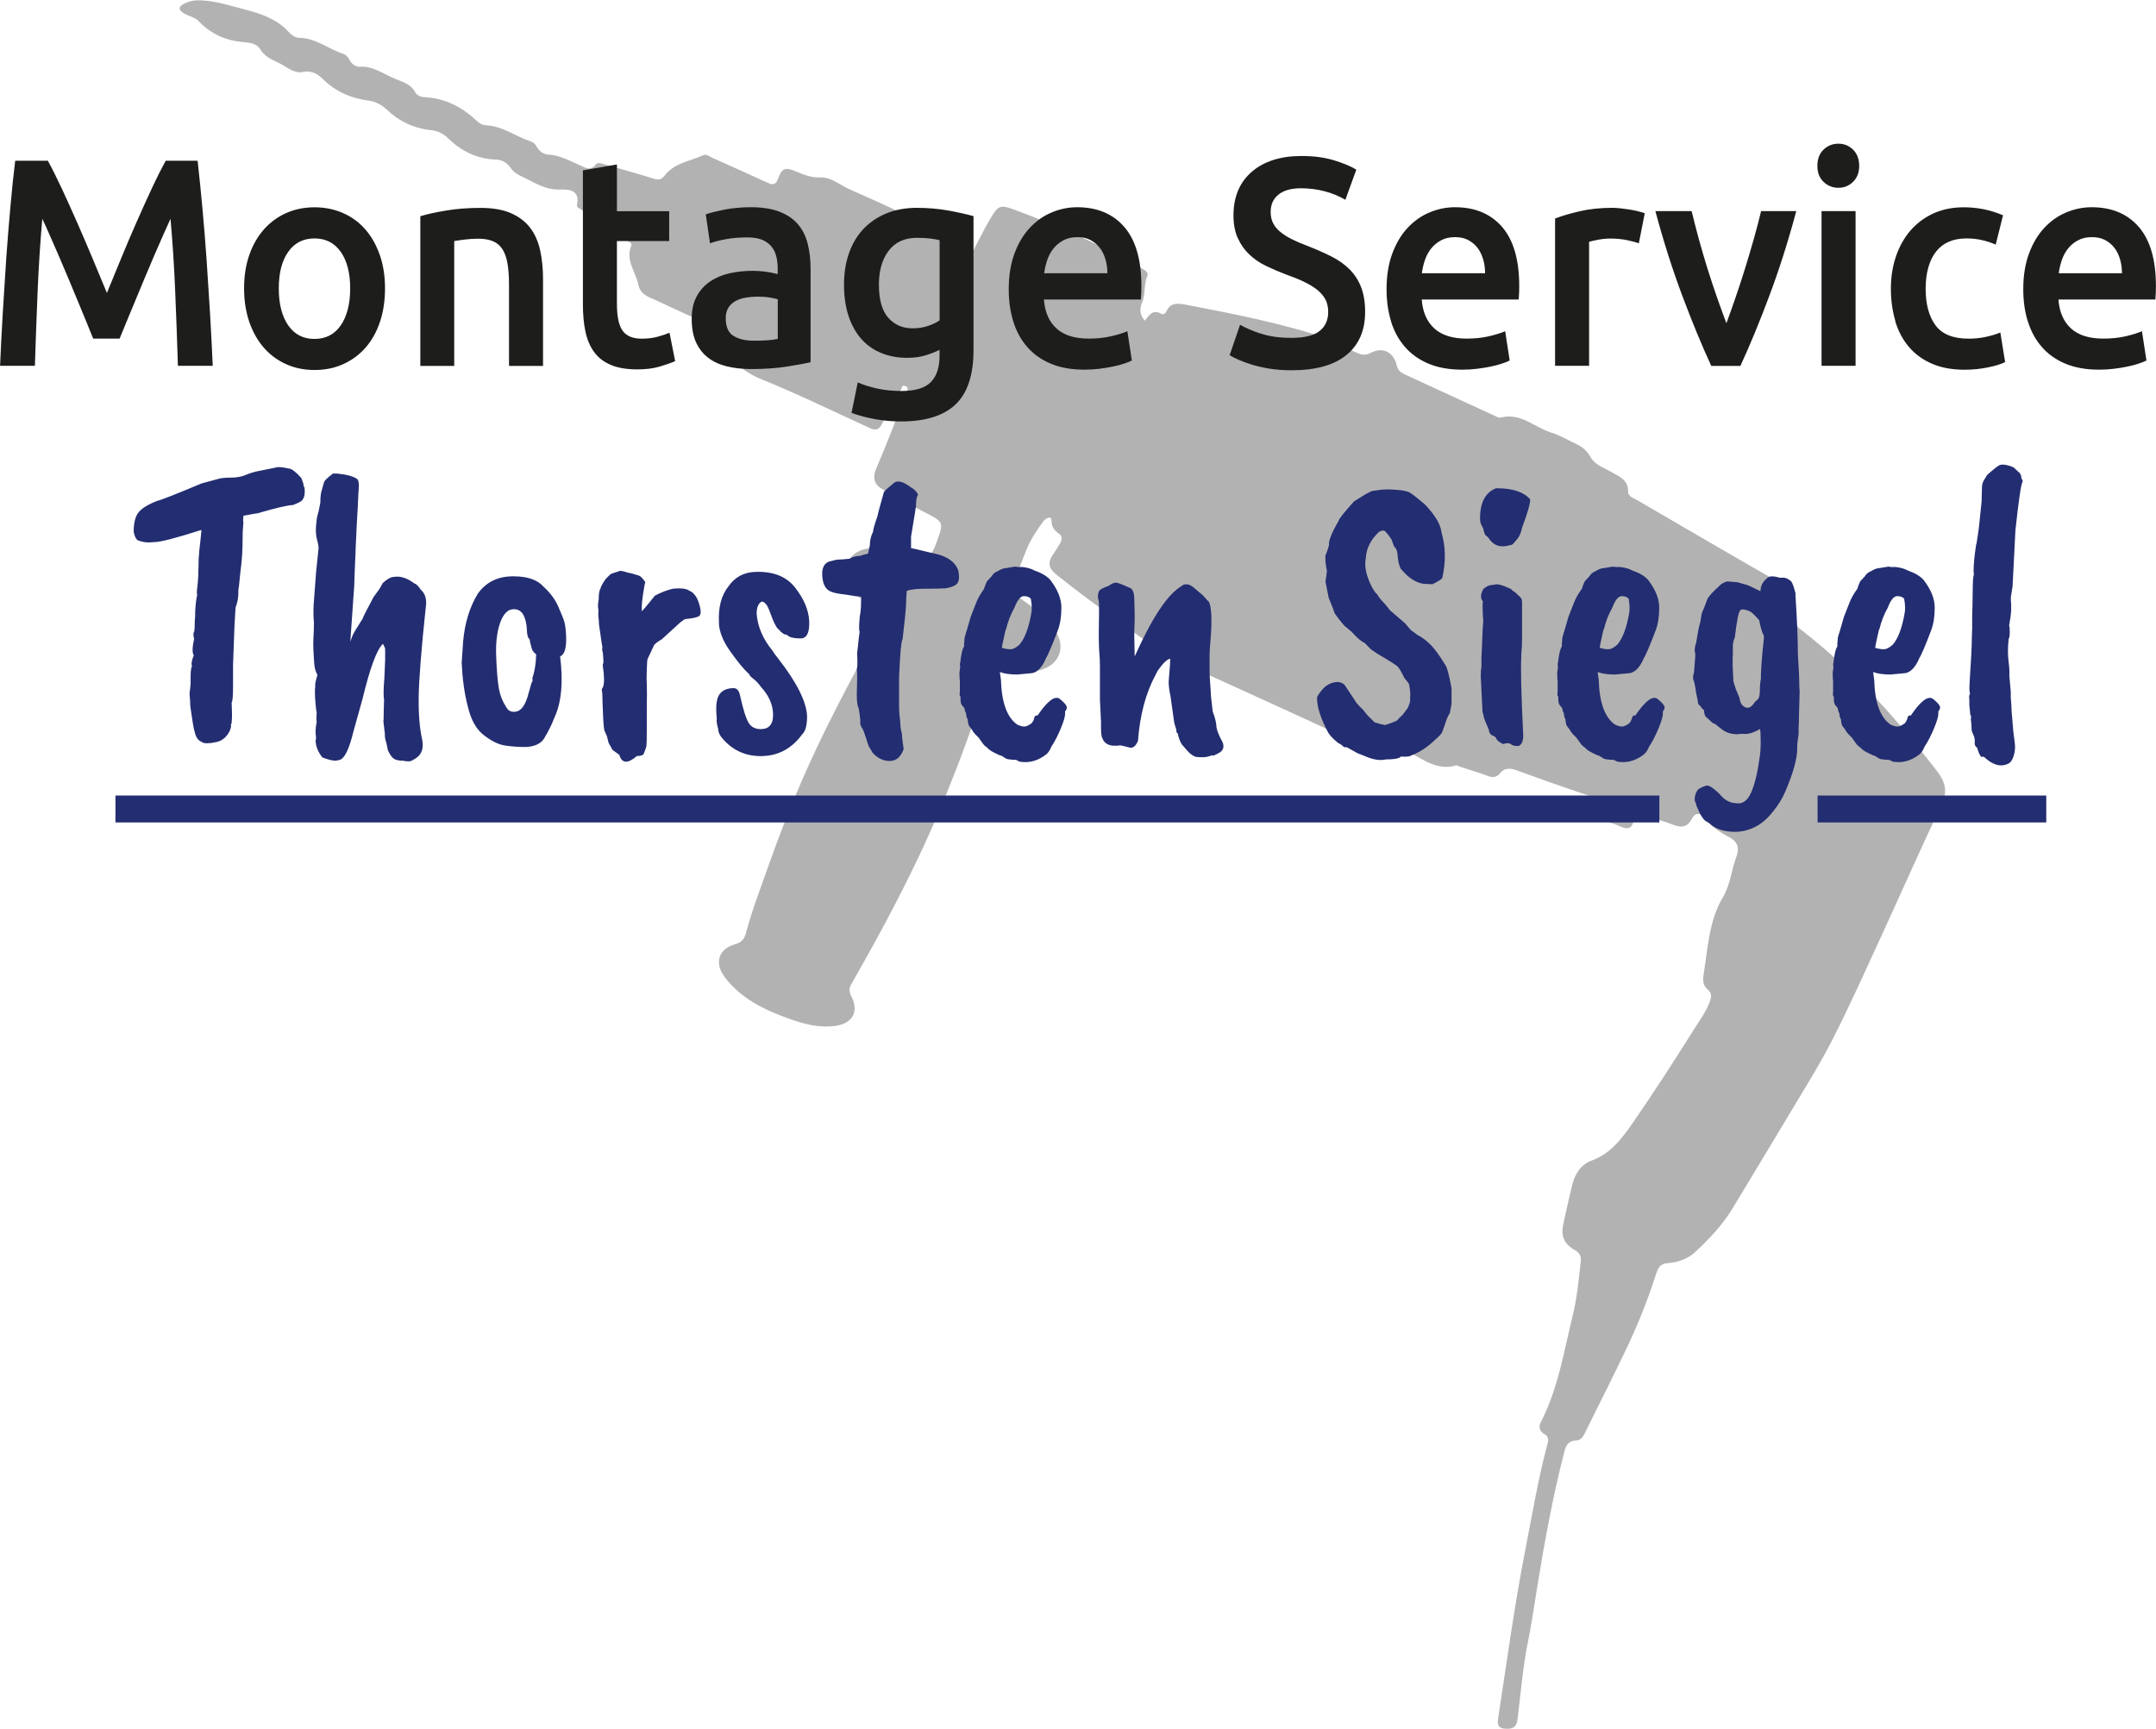 <?xml version="1.0" encoding="UTF-8"?>
<svg id="Ebene_2" data-name="Ebene 2" xmlns="http://www.w3.org/2000/svg" viewBox="0 0 320.64 257.09">
  <defs>
    <style>
      .cls-1 {
        fill: #232d71;
      }

      .cls-1, .cls-2, .cls-3 {
        stroke-width: 0px;
      }

      .cls-4 {
        fill: none;
        stroke: #232d71;
        stroke-width: 4px;
      }

      .cls-2 {
        fill: #b2b2b2;
      }

      .cls-3 {
        fill: #1d1d1b;
      }
    </style>
  </defs>
  <g id="Ebene_2-2" data-name="Ebene 2">
    <path class="cls-2" d="M202.96,107.74c-.33.44-.47.6-.58.78-1.12,1.85-1.08,1.76-3.02.85-5.92-2.77-11.87-5.46-17.81-8.17-2.14-.98-4.29-1.94-6.45-2.88-.91-.39-1.16-.98-.75-1.87.23-.51.46-1.02.73-1.62-.67.08-.7.56-.85.89-.76,1.69-.85,1.7-2.42.59-4.95-3.5-9.88-7.01-14.63-10.79-1.21-.96-1.44-1.8-.59-3.02.36-.52.68-1.05,1.01-1.59.29-.48.45-1.11,0-1.44-.74-.55-1.21-.98-1.22-2.08,0-.76-.89-.31-1.23.16-.98,1.36-1.92,2.74-2.54,4.32-.67,1.7-1.29,3.41-2.05,5.07-.38.83-.12,1.23.55,1.65,1.68,1.07,3.23,2.3,4.62,3.73.88.91,1.68,1.93,1.92,3.17.49,2.49-1.67,4.46-4.67,4.33-1.41-.06-2.82-.18-4.21-.4-.84-.13-1.25.09-1.53.88-1.66,4.74-3.23,9.51-5.06,14.18-1.71,4.37-3.53,8.7-5.55,12.95-3.08,6.48-6.49,12.77-10.05,18.99-.35.61-.29,1.14.03,1.76,1.15,2.26.23,4.01-2.32,4.39-2.46.37-4.8-.28-7.07-1.1-3.62-1.31-7.05-2.97-9.45-6.16-1.55-2.06-.94-4.17,1.53-4.86.97-.27,1.41-.8,1.63-1.65.94-3.54,2.28-6.96,3.49-10.4,2.4-6.8,5.18-13.45,8.37-19.92,2.5-5.06,5.13-10.05,7.96-14.93.59-1.03.54-1.76-.43-2.39-1.11-.72-1.98-1.72-2.85-2.68-1.18-1.31-2.14-2.9-1.42-4.7.73-1.82,2.51-2.29,4.3-2.31,2.04-.02,4.08.09,6.06.72,1.93.62,2.13.48,2.84-1.44,1.16-3.13,1.14-3.1-1.83-4.61-2.04-1.04-4.03-2.2-6.05-3.3-1.39-.76-1.67-1.74-1.02-3.25,1.49-3.46,2.82-6.98,4.21-10.48.1-.24.17-.5.26-.74.12-.34.35-.72-.14-.94-.57-.26-.55.31-.71.58-.95,1.68-1.93,3.36-2.82,5.07-.44.84-.93.98-1.76.6-5.47-2.51-10.88-5.15-16.45-7.4-2.68-1.09-4.45-3.42-7.14-4.38-.88-.32-1.06-.94-.56-1.88.55-1.03.18-1.82-1-2.32-2.6-1.1-5.14-2.35-7.71-3.5-.82-.37-1.4-.92-1.58-1.8-.38-1.93-1.96-3.64-1.08-5.83.2-.5-.45-.64-.76-.86-2.14-1.49-4.31-2.96-6.47-4.43-.34-.23-.93-.39-.83-.84.5-2.34-1.47-2.28-2.58-2.25-2.28.07-3.94-1.18-5.81-2.03-.68-.31-1.21-.76-1.65-1.39-.47-.67-1.25-1.01-2.04-1.04-2.85-.09-5.17-1.28-7.17-3.24-.65-.63-1.5-1.03-2.38-1.12-2.63-.27-4.82-1.31-6.74-3.14-.65-.62-1.61-1.12-2.49-1.24-2.72-.36-5.05-1.34-7.01-3.31-.71-.71-1.7-1.23-2.86-.98-1.14.25-2.07-.46-2.91-.96-1.21-.72-2.68-1.05-3.5-2.46-.44-.75-1.47-.94-2.38-1.01-2.62-.2-4.89-1.17-6.72-3.1-.6-.63-1.48-.75-2.2-1.18-.83-.5-.94-.94,0-1.43.9-.47,1.72-.57,2.84-.49,2.11.14,4.07.79,6.02,1.29,2.36.61,4.84,1.38,6.61,3.3.5.55,1.05.96,1.71.97,2.48.05,4.34,1.7,6.56,2.41.35.11.68.52.86.87.33.64.97,1.04,1.5,1.01,2.09-.13,3.63,1.15,5.4,1.85,1.12.44,2.26.78,2.9,1.97.24.45.8.68,1.35.71,3.1.15,5.63,1.48,7.84,3.58.32.31.82.58,1.25.6,2.52.09,4.48,1.68,6.76,2.42.41.13.68.46.9.84.37.63.98,1.07,1.65,1.1,1.74.09,3.2.92,4.73,1.59.75.33,1.56.93,2.35-.11.29-.38.88-.16,1.34-.03,2.46.72,4.93,1.4,7.37,2.16.72.22,1.11.07,1.57-.53,1.43-1.85,3.76-2.08,5.71-2.99.44-.21.9.18,1.32.38,2.72,1.22,5.45,2.43,8.16,3.68.8.37,1.29.45,1.65-.59.56-1.57,1.09-1.7,2.58-1.08,1.19.49,2.32.98,3.73.92,1.58-.07,2.88,1.14,4.31,1.76,5.36,2.35,10.64,4.88,15.96,7.32.78.36.93.81.72,1.61-.45,1.79-1.3,3.42-1.94,5.13-.17.45-.74.97-.01,1.33.72.36.89-.38,1.07-.81,1.24-2.89,2.72-5.66,4.15-8.44.31-.6.65-1.2,1-1.78,1.21-2.03,1.48-2.1,3.71-1.27,5.68,2.12,11.24,4.54,16.61,7.36.88.46,1.69,1.04,2.55,1.54.36.21.63.53.47.89-.56,1.26-.24,2.69-.77,3.94-.41.96-.38,1.82.4,2.73.6-.82,1.2-1.76,2.45-1.03.3.17.6-.02.76-.36.62-1.35,1.67-1.22,2.9-.99,5.96,1.14,11.92,2.31,17.75,3.99,2.6.75,5.04,2.02,7.54,3.1.74.32,1.31.54,2.17.08,1.82-.96,3.44-.13,3.9,1.88.17.74.6,1.04,1.18,1.31,4.42,2.03,8.83,4.07,13.24,6.1.33.15.73.41,1.03.33,3-.79,5.07,1.5,7.59,2.25,1.19.36,2.28,1.04,3.42,1.56,1,.46,1.78,1.01,2.37,2.09.6,1.1,2.01,1.58,3.14,2.22,1.16.67,2.49,1.16,2.43,2.92-.02.68.79.91,1.32,1.22,7.41,4.31,14.81,8.64,22.26,12.89,1.19.68,1.64,1.36,1.06,2.6-.78,1.66-.34,2.71,1.18,3.88,7.74,5.99,14.21,13.23,20.15,20.98,1.18,1.53,1.59,2.96.68,4.88-3.01,6.33-5.83,12.75-8.76,19.12-2.45,5.31-4.83,10.67-7.49,15.88-1.99,3.91-4.36,7.63-6.6,11.4-2.7,4.54-5.46,9.04-8.17,13.57-1.52,2.54-3.54,4.68-5.68,6.67-1.07.99-2.55,1.51-4.03,1.62-1.21.09-1.46.71-1.79,1.72-1.15,3.58-2.54,7.1-4.14,10.5-2.07,4.4-4.3,8.72-6.43,13.09-.28.57-.68,1.06-1.25,1.07-1.44.03-1.64,1.07-1.9,2.09-1.68,6.58-2.88,13.27-3.97,19.97-.43,2.63-.8,5.27-1.33,7.88-.77,3.8-1.08,7.66-1.55,11.5-.17,1.35-.87,1.5-1.91,1.42-1.2-.09-1.07-.94-.95-1.73,1.28-8.31,2.4-16.64,4.02-24.9,1.03-5.23,1.89-10.49,3.27-15.64.17-.61.27-1.17-.51-1.59-.59-.31-.83-1-.5-1.64,2.61-5.03,3.46-10.57,4.79-15.98.64-2.6.88-5.25,1.18-7.9.09-.78-.05-1.32-.85-1.78-1.68-.97-2.11-2.11-1.72-3.97.4-1.89.84-3.78,1.29-5.66.4-1.65,1.25-3.1,2.88-3.69,2.86-1.03,4.55-3.32,6.14-5.61,3.16-4.55,6.15-9.22,9.1-13.9.86-1.36,1.83-2.67,2.39-4.21.25-.67.25-1.22-.31-1.7-.79-.66-.77-1.43-.62-2.4.61-3.87.81-7.94,2.83-11.32,1.19-2,1.27-4.11,2.04-6.11.46-1.2.17-2.18-.98-2.79-1.44-.77-2.78-1.63-3.81-2.95-.57-.73-1.32-.86-1.86.17-.63,1.22-1.55,1.35-2.77.86-1.36-.54-2.81-.85-4.14-1.45-1.05-.47-1.5-.07-1.71.82-.31,1.28-.93,1.38-2.05.86-.98-.46-2.07-.68-3.09-1.08-1-.4-1.4-.87-.81-1.86.56-.94.25-1.3-.76-1.63-3.62-1.19-7.2-2.48-10.78-3.77-.93-.34-1.74-.36-2.4.45-.51.62-1.06.69-1.8.41-1.37-.51-2.78-.92-4.17-1.38-.2-.06-.42-.24-.59-.19-3.53,1.02-5.85-1.93-8.83-2.71-.95-.25-1.81-.8-2.72-1.21-.87-.4-1.7-.83-1.98-2.16Z"/>
    <line class="cls-4" x1="17.17" y1="120.32" x2="246.78" y2="120.32"/>
    <line class="cls-4" x1="270.31" y1="120.32" x2="304.32" y2="120.32"/>
    <path class="cls-3" d="M306.18,40.64c.08-.67.24-1.33.46-1.98.22-.65.54-1.22.94-1.72.4-.5.9-.9,1.48-1.21.59-.31,1.27-.46,2.05-.46s1.4.14,1.94.42c.54.28,1,.66,1.38,1.14.38.48.66,1.06.86,1.72.19.66.29,1.36.29,2.09h-9.4ZM301.58,47.79c.45,1.45,1.13,2.71,2.05,3.78.92,1.07,2.09,1.91,3.51,2.51,1.42.6,3.09.9,5.02.9.75,0,1.49-.04,2.21-.13.72-.09,1.4-.2,2.03-.33.63-.13,1.18-.28,1.67-.44.49-.16.87-.32,1.15-.46l-.67-4.36c-.58.26-1.39.51-2.4.75-1.02.24-2.14.35-3.37.35-2.09,0-3.69-.51-4.79-1.52-1.1-1.01-1.72-2.44-1.86-4.29h14.42c.03-.29.05-.62.06-.99.01-.37.02-.7.02-.99,0-3.9-.84-6.83-2.53-8.8-1.69-1.96-4.03-2.95-7.04-2.95-1.28,0-2.54.26-3.76.77-1.23.51-2.31,1.28-3.26,2.29-.95,1.01-1.71,2.28-2.28,3.81-.57,1.53-.86,3.3-.86,5.32,0,1.73.22,3.32.67,4.77M281.85,47.75c.45,1.48,1.12,2.76,2.03,3.83.9,1.07,2.05,1.91,3.43,2.51,1.38.6,3,.9,4.87.9,1.2,0,2.36-.12,3.49-.35,1.13-.23,1.97-.5,2.53-.79l-.71-4.4c-.61.26-1.34.48-2.17.66s-1.69.26-2.55.26c-2.31,0-3.96-.67-4.93-2-.98-1.33-1.46-3.15-1.46-5.43s.52-4.22,1.55-5.52c1.03-1.31,2.54-1.96,4.52-1.96.84,0,1.62.09,2.36.26.74.18,1.4.4,1.99.66l1.09-4.36c-1.84-.79-3.79-1.19-5.85-1.19-1.67,0-3.18.31-4.52.92-1.34.62-2.47,1.47-3.41,2.55-.93,1.09-1.65,2.37-2.15,3.85-.5,1.48-.75,3.07-.75,4.77s.22,3.34.67,4.82M275.58,22.25c-.61-.59-1.34-.88-2.17-.88s-1.6.29-2.21.88c-.61.59-.92,1.39-.92,2.42s.31,1.79.92,2.38c.61.59,1.35.88,2.21.88s1.56-.29,2.17-.88c.61-.59.92-1.38.92-2.38s-.31-1.83-.92-2.42M275.96,31.4h-5.06v23.01h5.06v-23.01ZM258.83,54.42c1.4-3.02,2.83-6.49,4.3-10.41s2.81-8.12,4.01-12.61h-5.23c-.31,1.29-.67,2.68-1.09,4.16-.42,1.48-.86,2.96-1.32,4.44-.46,1.48-.93,2.92-1.41,4.31-.48,1.39-.92,2.65-1.34,3.76-.42-1.11-.88-2.37-1.37-3.76-.49-1.39-.96-2.83-1.43-4.31-.46-1.48-.89-2.96-1.3-4.44-.4-1.48-.76-2.87-1.07-4.16h-5.39c1.2,4.49,2.54,8.69,4.01,12.61,1.47,3.92,2.9,7.38,4.3,10.41h4.32ZM244.61,31.71c-.25-.09-.58-.18-1-.29-.42-.1-.85-.19-1.3-.26-.45-.07-.89-.13-1.34-.18-.45-.04-.84-.07-1.17-.07-1.78,0-3.41.17-4.87.51-1.46.34-2.68.7-3.66,1.08v21.91h5.06v-18.44c.25-.09.69-.19,1.32-.31.63-.12,1.22-.18,1.78-.18.98,0,1.83.08,2.57.24.74.16,1.32.32,1.73.46l.88-4.49ZM211.46,40.64c.08-.67.24-1.33.46-1.98.22-.65.54-1.22.94-1.72.4-.5.9-.9,1.48-1.21s1.27-.46,2.05-.46,1.4.14,1.94.42c.54.28,1,.66,1.38,1.14.38.48.66,1.06.86,1.72s.29,1.36.29,2.09h-9.4ZM206.87,47.79c.44,1.45,1.13,2.71,2.05,3.78.92,1.07,2.09,1.91,3.51,2.51,1.42.6,3.09.9,5.02.9.75,0,1.49-.04,2.22-.13.72-.09,1.4-.2,2.03-.33.63-.13,1.18-.28,1.67-.44.49-.16.87-.32,1.15-.46l-.67-4.36c-.58.26-1.39.51-2.4.75-1.02.24-2.14.35-3.36.35-2.09,0-3.68-.51-4.79-1.52-1.1-1.01-1.72-2.44-1.86-4.29h14.42c.03-.29.05-.62.06-.99.01-.37.02-.7.02-.99,0-3.9-.84-6.83-2.53-8.8-1.69-1.96-4.03-2.95-7.04-2.95-1.28,0-2.54.26-3.76.77-1.23.51-2.31,1.28-3.26,2.29-.95,1.01-1.71,2.28-2.28,3.81-.57,1.53-.86,3.3-.86,5.32,0,1.73.22,3.32.67,4.77M187.47,49.62c-1.28-.44-2.3-.88-3.05-1.32l-1.55,4.53c.33.21.78.43,1.34.68.56.25,1.22.49,1.99.73.77.23,1.64.43,2.63.59.99.16,2.08.24,3.28.24,3.57,0,6.28-.76,8.13-2.27,1.85-1.51,2.78-3.64,2.78-6.4,0-1.44-.2-2.66-.59-3.67-.39-1.01-.95-1.89-1.69-2.64-.74-.75-1.64-1.39-2.72-1.94-1.07-.54-2.29-1.08-3.66-1.61-.78-.29-1.5-.6-2.15-.92-.65-.32-1.23-.67-1.71-1.06-.49-.38-.87-.81-1.13-1.3-.26-.48-.4-1.06-.4-1.74,0-1.11.4-1.98,1.19-2.6.79-.62,1.9-.92,3.32-.92,1.2,0,2.36.15,3.49.44,1.13.29,2.17.72,3.11,1.28l1.63-4.49c-.81-.5-1.92-.96-3.32-1.39-1.41-.43-3.02-.64-4.83-.64-3.12,0-5.59.79-7.4,2.35-1.81,1.57-2.72,3.73-2.72,6.49,0,1.32.22,2.45.65,3.39.43.94,1,1.75,1.71,2.42.71.67,1.53,1.24,2.47,1.69.93.45,1.9.87,2.9,1.25,1,.35,1.9.71,2.68,1.08.78.37,1.44.76,1.99,1.19.54.43.96.9,1.25,1.43s.44,1.16.44,1.89c0,1.23-.43,2.19-1.3,2.86-.86.68-2.24,1.01-4.14,1.01s-3.36-.22-4.64-.66M155.29,40.64c.08-.67.24-1.33.46-1.98.22-.65.54-1.22.94-1.72.4-.5.9-.9,1.48-1.21.58-.31,1.27-.46,2.05-.46s1.4.14,1.94.42c.54.28,1,.66,1.38,1.14.38.48.66,1.06.86,1.72.2.66.29,1.36.29,2.09h-9.4ZM150.69,47.79c.44,1.45,1.13,2.71,2.05,3.78.92,1.07,2.09,1.91,3.51,2.51,1.42.6,3.09.9,5.02.9.75,0,1.49-.04,2.21-.13s1.4-.2,2.03-.33,1.18-.28,1.67-.44c.49-.16.87-.32,1.15-.46l-.67-4.36c-.58.26-1.39.51-2.4.75-1.02.24-2.14.35-3.36.35-2.09,0-3.69-.51-4.79-1.52-1.1-1.01-1.72-2.44-1.86-4.29h14.42c.03-.29.05-.62.06-.99.01-.37.02-.7.02-.99,0-3.9-.84-6.83-2.53-8.8-1.69-1.96-4.03-2.95-7.04-2.95-1.28,0-2.54.26-3.76.77-1.23.51-2.31,1.28-3.26,2.29-.95,1.01-1.71,2.28-2.28,3.81-.57,1.53-.86,3.3-.86,5.32,0,1.73.22,3.32.67,4.77M144.79,32.15c-1.03-.29-2.28-.57-3.76-.84-1.48-.26-3.04-.4-4.68-.4s-3.22.28-4.56.84c-1.34.56-2.47,1.34-3.41,2.33-.93,1-1.64,2.2-2.13,3.61-.49,1.41-.73,2.95-.73,4.62,0,1.79.23,3.37.69,4.73.46,1.36,1.1,2.5,1.92,3.41.82.91,1.81,1.6,2.97,2.07,1.16.47,2.43.7,3.82.7,1.06,0,2-.13,2.82-.4.82-.26,1.48-.53,1.99-.79v.88c0,1.73-.43,3.04-1.3,3.92-.86.88-2.31,1.32-4.35,1.32-1.28,0-2.47-.12-3.57-.35-1.1-.24-2.08-.54-2.95-.92l-.92,4.53c1.03.38,2.18.69,3.45.92,1.27.23,2.57.35,3.91.35,3.65,0,6.36-.85,8.13-2.55,1.77-1.7,2.65-4.39,2.65-8.05v-19.93ZM132.17,37.28c.98-1.28,2.38-1.91,4.22-1.91.81,0,1.48.04,2.01.11.53.07.98.15,1.34.24v11.92c-.45.32-1.02.6-1.74.84-.71.24-1.47.35-2.28.35-1.48,0-2.68-.52-3.61-1.56-.93-1.04-1.4-2.69-1.4-4.95,0-2.08.49-3.76,1.46-5.04M107.76,31.18c-1.23.24-2.16.47-2.8.7l.63,4.31c.61-.23,1.41-.44,2.38-.62.97-.18,2.05-.26,3.22-.26.86,0,1.58.12,2.15.35.57.24,1.03.57,1.38.99.35.43.59.92.73,1.47.14.56.21,1.14.21,1.76v.88c-.7-.18-1.35-.3-1.96-.37-.61-.07-1.2-.11-1.76-.11-1.2,0-2.35.12-3.45.37-1.1.25-2.07.66-2.9,1.23-.84.57-1.5,1.31-1.99,2.22-.49.91-.73,2.02-.73,3.34s.21,2.54.65,3.48c.43.94,1.03,1.7,1.8,2.29.77.59,1.69,1.01,2.78,1.28,1.09.26,2.28.4,3.59.4,1.98,0,3.75-.12,5.33-.37,1.57-.25,2.75-.46,3.53-.64v-13.95c0-1.35-.15-2.59-.44-3.72-.29-1.13-.78-2.09-1.46-2.88-.68-.79-1.6-1.41-2.74-1.85-1.14-.44-2.55-.66-4.22-.66-1.39,0-2.7.12-3.93.35M109.06,49.95c-.75-.48-1.13-1.36-1.13-2.62,0-.65.14-1.18.42-1.61.28-.42.65-.75,1.11-.99.46-.23.98-.4,1.55-.48.57-.09,1.14-.13,1.69-.13.64,0,1.23.04,1.76.13.53.09.93.18,1.21.26v5.9c-.81.18-1.99.26-3.55.26-1.28,0-2.3-.24-3.05-.73M86.69,45.26c0,1.53.12,2.88.38,4.07.25,1.19.68,2.2,1.3,3.04.61.84,1.44,1.47,2.49,1.91,1.04.44,2.35.66,3.91.66,1.28,0,2.4-.14,3.34-.42.95-.28,1.71-.55,2.3-.81l-.84-4.22c-.42.18-.98.37-1.69.57-.71.21-1.53.31-2.45.31-1.34,0-2.28-.4-2.84-1.19-.56-.79-.84-2.11-.84-3.96v-9.37h7.77v-4.44h-7.77v-6.95l-5.06.88v19.93ZM62.49,54.42h5.06v-18.57c.33-.06.85-.13,1.55-.22.7-.09,1.37-.13,2.01-.13.86,0,1.59.12,2.19.37.6.25,1.07.65,1.42,1.19.35.54.6,1.25.75,2.11.15.87.23,1.91.23,3.15v12.1h5.06v-12.94c0-1.55-.15-2.98-.44-4.29-.29-1.3-.79-2.42-1.5-3.34-.71-.92-1.67-1.64-2.86-2.16-1.2-.51-2.69-.77-4.47-.77-1.9,0-3.62.13-5.18.4-1.56.26-2.83.54-3.8.84v22.26ZM50.68,48.39c-.93,1.35-2.24,2.02-3.91,2.02s-2.97-.67-3.91-2.02c-.93-1.35-1.4-3.18-1.4-5.5s.47-4.1,1.4-5.43c.93-1.33,2.24-2,3.91-2s2.97.67,3.91,2c.93,1.33,1.4,3.15,1.4,5.43s-.47,4.15-1.4,5.5M56.49,37.94c-.52-1.48-1.23-2.75-2.15-3.81-.92-1.06-2.03-1.87-3.32-2.44-1.29-.57-2.71-.86-4.24-.86s-2.94.29-4.22.86c-1.28.57-2.39,1.39-3.32,2.44-.93,1.06-1.66,2.32-2.17,3.81-.52,1.48-.77,3.13-.77,4.95s.26,3.48.77,4.97,1.23,2.77,2.15,3.83c.92,1.06,2.02,1.88,3.3,2.46s2.7.88,4.26.88,2.99-.29,4.28-.88c1.3-.59,2.4-1.41,3.32-2.46.92-1.06,1.63-2.33,2.13-3.83.5-1.5.75-3.15.75-4.97s-.26-3.47-.77-4.95M2.26,23.92c-.26,2.11-.5,4.42-.72,6.91-.23,2.49-.43,5.07-.62,7.72-.18,2.65-.35,5.33-.51,8.03-.16,2.7-.29,5.31-.4,7.83h5.18c.11-3.55.25-7.2.4-10.96.16-3.75.39-7.39.7-10.91.31.65.67,1.44,1.09,2.4.42.95.86,1.97,1.34,3.06.47,1.09.95,2.22,1.44,3.39.49,1.17.96,2.31,1.42,3.41s.88,2.13,1.28,3.1c.39.97.72,1.79,1,2.46h3.93c.28-.67.61-1.49,1-2.44.39-.95.82-1.98,1.28-3.08.46-1.1.93-2.24,1.42-3.41.49-1.17.97-2.31,1.44-3.41.47-1.1.92-2.12,1.34-3.06.42-.94.78-1.74,1.09-2.42.31,3.52.55,7.16.7,10.91.16,3.75.29,7.41.4,10.96h5.18c-.11-2.52-.25-5.11-.4-7.77-.16-2.65-.33-5.29-.51-7.92-.18-2.62-.39-5.19-.62-7.7-.23-2.51-.47-4.88-.72-7.11h-4.75c-.61,1.12-1.3,2.48-2.05,4.09-.75,1.61-1.52,3.31-2.3,5.08-.78,1.77-1.55,3.58-2.3,5.41-.75,1.83-1.45,3.53-2.09,5.08-.64-1.55-1.35-3.25-2.11-5.08-.77-1.83-1.54-3.64-2.32-5.41-.78-1.77-1.55-3.47-2.3-5.08-.75-1.61-1.44-2.98-2.05-4.09H2.26Z"/>
    <path class="cls-1" d="M293.9,80.94c-.26,1.69-.39,3.02-.39,3.99l.05.55c-.11.12-.17.94-.18,2.44-.02,1.51-.04,2.75-.08,3.72v1.77l-.05,1.46c0,1.18-.11,3.33-.32,6.47-.07,1.02-.05,1.61.05,1.77-.11.29-.15.49-.13.61.02.12.03.35.03.67v.49l.11,1.1c0,.24.05.43.16.55l-.05.49c.07.41.11.88.11,1.4,0,.24.09.53.26.85.17.33.24.69.21,1.1-.04.41.09.69.37.85.14.57.33,1.02.58,1.34h.42c1.29,1.22,2.48,1.56,3.57,1.04.39-.16.67-.57.87-1.22.19-.65.24-1.32.13-2.01l-.21-1.65-.26-3.17c0-.45-.04-1.04-.11-1.77v-.91l-.21-2.32c.03-.61,0-1.23-.08-1.86-.09-.63-.13-1.24-.13-1.83s.04-1.21.11-1.86c.11-.12.16-.46.16-1.01s-.04-.86-.1-.95c.07-.24.1-.47.1-.67.07-.2.14-.71.21-1.52v-1.1c-.04-.08-.05-.39-.05-.91l.26-1.65.42-8.3c.49-4.51.84-6.91,1.05-7.2.07-.12.02-.3-.16-.55,0-.45-.16-.77-.47-.98l-.58-.55c-.1-.12-.43-.25-.97-.4-.54-.14-.95-.15-1.23-.03-.28.12-.89.61-1.84,1.46l-.52.85c-.17.29-.26.69-.26,1.22l-.05,1.89-.37,3.6c0,.12-.13,1.03-.39,2.71M285.32,98.12c.39-.61,1.01-2.07,1.89-4.39.35-.94.52-2.05.52-3.36s-.54-2.66-1.63-4.09c-.49-.57-1.26-1.04-2.31-1.4-.49-.28-1.12-.47-1.89-.55h-.68c-.07,0-.19-.02-.37-.06l-1.47.24c-.25,0-.61.14-1.1.43-.42.16-.74.43-.95.79l-.68.73c-.24.53-.38.9-.42,1.1-.53.73-.91,1.4-1.15,2.01l-.84,2.14c-.45,1.59-.73,2.5-.81,2.74-.09.24-.13.47-.13.67s-.02.37-.05.49v.55c-.18.2-.33.73-.47,1.59-.07.61-.12.94-.16.98l.05.55c-.1.53-.14.88-.1,1.04v.43l.05.55v1.59c-.07.41-.03.65.11.73v.49c0,.37.11.67.32.91.21.16.31.39.31.67l.21.49c0,.33.07.59.21.79.04.57.13.94.29,1.1.16.16.34.43.55.79.07.12.33.41.79.85.52.77.86,1.2,1,1.28.14.08.31.22.5.43.19.2.74.51,1.65.92.14,0,.38.12.73.37.21.16.47.24.79.24l.42.06c.14-.04.35-.02.63.06.1.12.3.2.58.24,1.26.16,2.45-.16,3.57-.98.38-.24.7-.67.94-1.28.49-.73.95-1.63,1.39-2.68.44-1.06.66-1.79.66-2.2v-.37c.17-.2.26-.39.26-.55,0-.32-.37-.77-1.1-1.34-.73-.45-1.82.39-3.25,2.5-.32-.04-.49.12-.52.49-.11.29-.23.51-.37.67-.46.33-.82.49-1.1.49s-.63-.1-1.05-.3c-1.51-1.06-2.31-3.27-2.41-6.65l-.16-1.16c.63.24,1.49.37,2.57.37l1.94-.18c.87,0,1.63-.67,2.26-2.01M281.44,95.92c-.46.41-.86.62-1.21.64-.35.02-.81-.05-1.36-.21,0-.12.19-1.04.58-2.75h.05c.28-1.18.7-2.26,1.26-3.23.42-1.14.89-1.71,1.42-1.71.42,0,.75.12,1,.37.18.94.19,1.71.05,2.32-.39,2.16-.98,3.68-1.78,4.58M267.07,88.42c-.24-1.02-.47-1.67-.68-1.95-.46-.41-.88-.59-1.26-.55h-.47c-.94-.28-1.56-.26-1.84.06-.67.53-1,1.18-1,1.95-1.26-.61-1.91-.91-1.94-.91l-1.52-.43-1.47-.12c-.52.12-.96.39-1.31.79-.91.81-1.47,1.44-1.68,1.89l-.52,1.4c-.21.37-.34.77-.39,1.22-.05.45-.13.84-.24,1.19-.11.35-.26,1.17-.47,2.47,0,.12-.05.31-.16.55-.11.65-.11,1.04,0,1.16v.43l-.16,2.07c0,.2-.04.47-.13.79-.09.33-.04.65.13.98.17.81.26,1.32.26,1.53l.26,1.22c0,.45.14.73.42.85.11.24.28.45.52.61,0,.57.16.96.47,1.16l.73.67.26.18c.07,0,.09-.02.05-.06l1,.79c.49.41,1.01.66,1.57.76.56.1.98.11,1.26.03h.47c.73.08,1.57-.16,2.52-.73.07.33.1.98.1,1.95s-.07,1.85-.21,2.62c-.28,2.03-.68,3.66-1.21,4.88s-1.28,1.75-2.26,1.59c-.94-.04-1.77-.51-2.46-1.4-.95-.9-1.59-1.3-1.94-1.22-.8.24-1.28.53-1.42.85-.21.32-.32.77-.32,1.34.18.41.26.67.26.79.52,1.3,1,2.07,1.42,2.32l.52.3c.84.85,2.15,1.28,3.93,1.28,2.13-.08,3.93-1.04,5.4-2.87.87-1.06,1.52-2.1,1.94-3.11,1.19-2.77,1.78-4.9,1.78-6.4v-.61l.21-1.59v-.98c.04-.49.05-1.02.05-1.59l.1-3.72-.05-.79c0-1.14-.07-2.72-.21-4.76,0-2.15-.12-5.12-.37-8.91M257.68,97.81c.03-.32.04-.8.03-1.43-.02-.63.08-1.15.29-1.56.28-2.4.54-3.74.79-4.03.18-.24.65-.2,1.42.12.24.08.72.53,1.42,1.34.21,1.14.44,1.89.68,2.26.04.24,0,.7-.08,1.37-.09.67-.17,1.63-.26,2.87-.09,1.24-.11,1.96-.08,2.17-.1.45-.16,1.03-.16,1.74s-.11,1.17-.32,1.37c-.11.08-.26.22-.47.43-.38.61-.79.88-1.21.79-.6-.16-.95-.67-1.05-1.52l-.52-1.22-.37-1.16-.11-2.38v-1.16ZM244.35,98.12c.39-.61,1.01-2.07,1.89-4.39.35-.94.52-2.05.52-3.36s-.54-2.66-1.63-4.09c-.49-.57-1.26-1.04-2.31-1.4-.49-.28-1.12-.47-1.89-.55h-.68c-.07,0-.19-.02-.37-.06l-1.47.24c-.25,0-.61.14-1.1.43-.42.16-.73.43-.95.79l-.68.73c-.24.53-.38.9-.42,1.1-.53.73-.91,1.4-1.15,2.01l-.84,2.14c-.45,1.59-.73,2.5-.81,2.74-.09.24-.13.47-.13.67s-.02.37-.05.49v.55c-.18.2-.33.73-.47,1.59-.07.61-.12.94-.16.98l.05.55c-.1.53-.14.88-.1,1.04v.43l.05.55v1.59c-.07.41-.04.65.1.73v.49c0,.37.11.67.32.91.21.16.32.39.32.67l.21.49c0,.33.07.59.21.79.04.57.13.94.29,1.1.16.16.34.43.55.79.07.12.33.41.79.85.52.77.86,1.2,1,1.28.14.08.31.22.5.43.19.2.74.51,1.65.92.14,0,.38.12.73.37.21.16.47.24.79.24l.42.06c.14-.04.35-.02.63.06.1.12.3.2.58.24,1.26.16,2.45-.16,3.57-.98.38-.24.7-.67.94-1.28.49-.73.95-1.63,1.39-2.68.44-1.06.66-1.79.66-2.2v-.37c.17-.2.26-.39.26-.55,0-.32-.37-.77-1.1-1.34-.73-.45-1.82.39-3.25,2.5-.31-.04-.49.12-.52.49-.11.29-.23.51-.37.67-.45.33-.82.49-1.1.49s-.63-.1-1.05-.3c-1.51-1.06-2.31-3.27-2.41-6.65l-.16-1.16c.63.24,1.49.37,2.57.37l1.94-.18c.87,0,1.63-.67,2.26-2.01M240.47,95.92c-.46.41-.86.62-1.21.64-.35.02-.81-.05-1.36-.21,0-.12.19-1.04.58-2.75h.05c.28-1.18.7-2.26,1.26-3.23.42-1.14.89-1.71,1.42-1.71.42,0,.75.12,1,.37.17.94.19,1.71.05,2.32-.39,2.16-.98,3.68-1.78,4.58M221.9,87.01c-.42,0-.86.2-1.31.61-.42.77-.44,1.38-.05,1.83-.04.16-.05.43-.05.79s.03,1.08.1,2.13c-.07.73-.12,1.7-.16,2.9-.04,1.2-.07,2.02-.11,2.47v1.46c-.07.33-.1.79-.1,1.4l.26,5.31c.1.24.16.47.18.67.02.2.27.85.76,1.95.03.45.24.75.63.91.21.04.36.16.45.37.09.2.27.4.55.58.28.18.47.27.58.27l.31-.12h.37c.11,0,.23.04.37.12.18.2.56.3,1.15.3.56-.24.79-.93.68-2.07-.28-5.86-.37-9.62-.26-11.29v-.37c.07-.65.11-1.38.11-2.2v-5.37c0-.37-.07-.63-.21-.79l-.84-.79c-.28-.16-.49-.33-.63-.49-1.29-.61-2.12-.81-2.46-.61h-.32ZM222.48,72.62c-1.64.65-2.43,2.24-2.36,4.76,0,.29.16.69.47,1.22.1.61.25.98.45,1.1.19.12.36.3.5.55.7.94,1.68,1.22,2.94.85.17,0,.35-.06.52-.18l.68-.79c.32-.41.54-.95.68-1.65.8-2.11,1.21-3.52,1.21-4.21-.95-1.1-2.59-1.65-4.93-1.65h-.16ZM209.68,112.45c1.29-.49,2.47-1.22,3.51-2.2.74-.65,1.15-1.08,1.26-1.28.39-1.06.58-1.61.58-1.65.21-.61.4-1.02.58-1.22l.26-1.4v-2.38c-.35-1.83-.63-2.93-.84-3.29-1.01-1.67-1.87-2.81-2.57-3.42-.53-.49-1.07-.87-1.63-1.16l-1-.73-.89-1.04-2.2-1.89-.73-.91c-.6-.61-1-1.12-1.21-1.53-.11,0-.35-.32-.74-.98-.88-1.71-1.19-3.15-.94-4.33.07-1.46.73-2.79,1.99-3.96.24-.12.46-.18.66-.18s.58.45,1.18,1.34c.24.69.38,1.06.42,1.1.32.2.49.79.53,1.77.14.94.35,1.5.63,1.71,1.01,1.18,2.08,1.85,3.2,2.01l1.31.06c.98-.49,1.47-.81,1.47-.98.52-2.36.49-4.58-.11-6.65-.14-1.26-.98-2.68-2.52-4.27-1.16-.98-1.86-1.52-2.1-1.65-.28-.24-.96-.41-2.05-.49-1.08-.08-1.9-.08-2.44,0-.54.08-.97.14-1.29.18l-.84.43-1.78,1.1c-1.54,1.71-2.31,2.68-2.31,2.93-1.05,1.79-1.52,2.99-1.42,3.6-.21.73-.38,1.22-.52,1.46-.07.53,0,1.32.21,2.38l-.21,1.59.47,2.38c.6,1.46.89,2.24.89,2.32.94,1.3,1.52,1.99,1.73,2.07.17.16.44.39.79.67.84.94,1.49,1.49,1.94,1.65l.95.98,1,.67c1.82,1.06,2.83,1.71,3.04,1.95.39.57.68,1.1.89,1.59.45.53.7.85.73.98.14.81.2,1.31.18,1.5-.02.18-.03.54-.03,1.07-.18.57-.3.89-.37.98l-.74.98c-.24.2-.52.49-.84.85-.49.24-1.08.47-1.78.67-.63-.12-1.02-.22-1.15-.3-.14,0-.28-.04-.42-.12l-1.05-1.04-.68-.85c-.35-.32-.67-.65-.94-.98l-1.73-2.62c-.24-.28-.58-.45-1-.49-1.05,0-1.92.49-2.62,1.46-.35.45-.52.75-.52.91,0,1.38.56,3.11,1.68,5.19.28.45.77.96,1.47,1.52.28.12.53.29.73.49.14.12.23.17.26.15.03-.02.12-.03.26-.03l1.63.91,1.1.43c1.19.53,2.22.69,3.1.49,1.26,0,2.01-.14,2.26-.43.59.04,1.03.02,1.31-.06M175.16,109.1c.1.57.3,1.1.58,1.59l.79.91c.45.53.91.85,1.36.98.91.08,1.54.05,1.89-.09.35-.14.55-.18.6-.12.05.06.43-.11,1.13-.52.45-.37.56-.85.31-1.46-.6-1.1-.9-1.9-.92-2.41-.02-.51-.2-1.23-.55-2.17l-.26-2.32c0-.24-.05-1.08-.16-2.5-.04-.45-.05-1.24-.05-2.38s.02-1.88.05-2.23c.03-.35.07-.74.1-1.19.24-3.01.16-4.92-.26-5.73-.14-.08-.32-.26-.55-.55-.23-.28-.43-.49-.6-.61-.18-.12-.49-.39-.94-.79-.46-.41-.86-.61-1.21-.61s-.61.1-.79.3c-2.03,1.18-4.34,4.66-6.93,10.43-.07-2.36-.08-3.92-.03-4.7.05-.77.04-2.03-.03-3.78,0-1.06-.26-1.65-.79-1.77-.77-.37-1.4-.61-1.89-.73-.32,0-.7.16-1.15.49-.84.29-1.31.55-1.42.79-.1.24-.16.49-.16.73s.03.44.1.58c.07.14.09,1.22.05,3.23s-.02,3.49.05,4.42c.07.85.1,1.57.1,2.13v5l.16,3.35v.85c0,.85.07,1.38.21,1.59.24.65.77,1.02,1.57,1.1h.68l.37-.06c.1,0,.63.12,1.57.37.45,0,.82-.35,1.1-1.04.28-3.82,1.15-7.1,2.62-9.82.14-.28.24-.49.31-.61.84-1.18,1.47-1.77,1.89-1.77-.04.04-.05.29-.05.73l-.21,2.68c0,.61.09,1.3.26,2.07l.58,4.09.32,1.04c-.07.12-.02.29.16.49M155.44,98.12c.38-.61,1.01-2.07,1.89-4.39.35-.94.52-2.05.52-3.36s-.54-2.66-1.63-4.09c-.49-.57-1.26-1.04-2.31-1.4-.49-.28-1.12-.47-1.89-.55h-.68c-.07,0-.19-.02-.37-.06l-1.47.24c-.25,0-.61.14-1.1.43-.42.16-.74.43-.94.79l-.68.73c-.24.53-.39.9-.42,1.1-.52.73-.91,1.4-1.15,2.01l-.84,2.14c-.45,1.59-.73,2.5-.81,2.74-.09.24-.13.47-.13.67s-.02.37-.05.49v.55c-.18.2-.33.73-.47,1.59-.07.61-.12.94-.16.98l.05.55c-.1.53-.14.88-.1,1.04v.43l.05.55v1.59c-.07.41-.04.65.1.73v.49c0,.37.1.67.32.91.21.16.32.39.32.67l.21.49c0,.33.07.59.21.79.04.57.13.94.29,1.1.16.16.34.43.55.79.07.12.33.41.79.85.52.77.86,1.2,1,1.28.14.08.31.22.5.43.19.2.74.51,1.65.92.14,0,.39.12.74.37.21.16.47.24.79.24l.42.06c.14-.04.35-.02.63.06.1.12.3.2.58.24,1.26.16,2.45-.16,3.57-.98.38-.24.7-.67.94-1.28.49-.73.95-1.63,1.39-2.68.44-1.06.65-1.79.65-2.2v-.37c.18-.2.26-.39.26-.55,0-.32-.37-.77-1.1-1.34-.74-.45-1.82.39-3.25,2.5-.31-.04-.49.12-.52.49-.1.29-.23.51-.37.67-.46.33-.82.49-1.1.49s-.63-.1-1.05-.3c-1.5-1.06-2.31-3.27-2.41-6.65l-.16-1.16c.63.24,1.49.37,2.57.37l1.94-.18c.87,0,1.63-.67,2.26-2.01M151.56,95.92c-.45.41-.86.62-1.21.64-.35.02-.8-.05-1.36-.21,0-.12.19-1.04.58-2.75h.05c.28-1.18.7-2.26,1.26-3.23.42-1.14.89-1.71,1.42-1.71.42,0,.75.12,1,.37.17.94.19,1.71.05,2.32-.39,2.16-.98,3.68-1.78,4.58M127.95,91.16c-.07.29-.12.78-.16,1.5-.04.71-.02,1.15.05,1.31-.14,1.06-.21,1.67-.21,1.83l-.16,1.34c.07,1.42.05,2.2-.05,2.32.07.33.07,1.57,0,3.72,0,1.18.09,1.87.26,2.07.1.49.19,1.08.26,1.77v.61c0,.16.1.41.31.73.14.2.33.71.58,1.52.04.16.08.3.13.43.05.12.13.35.24.67l.58.98c.73.81,1.58,1.22,2.54,1.22s1.65-.59,2.07-1.77c-.18-1.18-.26-1.95-.26-2.32-.14-.37-.23-1-.26-1.89-.1-.65-.16-1.34-.16-2.07v-4.45c.14-3.42.32-5.31.53-5.67.31-2.72.47-4.23.47-4.51l.05-.92c0-.41.03-.98.1-1.71.6-.2,1.51-.31,2.75-.31s2.25-.02,3.02-.06c.94-.16,1.54-.43,1.78-.79.24-.37.28-1,.1-1.89-.46-1.22-1.56-2.03-3.3-2.44-.91-.2-1.69-.39-2.33-.55-.65-.16-1.11-.26-1.39-.31v-1.71c.45-2.72.7-4.23.73-4.51,0-.89.1-1.46.32-1.71-.21-.49-.6-.87-1.15-1.16-1.01-.77-1.8-1-2.36-.67-.91.73-1.43,1.2-1.57,1.4-.63,2.2-.94,3.38-.94,3.54-.46,1.3-.68,2.1-.68,2.38-.32.65-.47,1.3-.47,1.95l-.26,1.28c-.28.12-.42.16-.42.12l-.79.24c-.66.04-1.19.18-1.57.43-.77.08-1.29.12-1.57.12s-.77.1-1.47.3c-.77.29-1.1,1.03-1,2.23.1,1.2.52,1.94,1.26,2.23.38.16.91.29,1.57.37.66.08,1.15.15,1.44.21.3.06.81.13,1.55.21l-.05.55c0,.73-.03,1.34-.1,1.83M106.91,92.69c.07,1.3.64,2.71,1.71,4.21,1.07,1.5,1.95,2.58,2.65,3.23.14.12.23.24.26.37.1.12.32.32.66.58.33.26.67.64,1.02,1.13,1.12,1.22,1.71,2.54,1.76,3.97.05,1.42-.5,2.18-1.65,2.26-.91.04-1.57-.26-1.97-.91-.4-.65-.83-2.01-1.29-4.09-.14-.73-.47-1.1-1-1.1-1.43.04-2.26.71-2.46,2.01-.11.57-.11,1.42,0,2.56-.07.24,0,.75.21,1.52,0,.45.21.92.63,1.4,1.57,1.83,3.57,2.7,5.98,2.62,2.41-.08,4.37-1.16,5.88-3.23.49-.45.73-1.36.73-2.74-.11-2.15-1.54-5-4.3-8.54-.46-.57-.74-.96-.84-1.16-1.43-1.75-2.22-3.58-2.36-5.49,0-.98.26-1.59.79-1.83.42.08.77.49,1.05,1.22l.58,1.52c.35.81.63,1.28.84,1.4.49.57.89.83,1.21.79.35.41,1.1.59,2.26.55.8-.12,1.16-1,1.08-2.62-.09-1.63-.79-3.27-2.1-4.94-1.31-1.67-3.31-2.44-6.01-2.32-1.65.08-2.94.79-3.88,2.13-1.08,1.34-1.56,3.17-1.42,5.49M89.6,96.1c-.07.45-.05.75.05.91.1,1.02.12,1.58.05,1.68-.07.1-.07.34,0,.73.07.39.11.93.13,1.62.02.69-.1,1.18-.34,1.46.07.41.1.78.1,1.13s.03,1.28.1,2.81c.07,1.52.16,2.31.26,2.35l.32.73.21.85c0,.08.14.35.42.79.07.24.24.45.52.61l.68.49c.38,1.3,1.26,1.36,2.62.18.56,0,.89-.1,1-.3.24-.57.38-.97.42-1.19.03-.22.05-1.05.05-2.47v-2.62c.03-2.32.03-3.69,0-4.12-.04-.43-.04-1.13,0-2.1.03-.98.07-1.5.1-1.59l1-2.13c.21-.24.6-.53,1.15-.85l2.73-2.5c.42-.32.66-.49.74-.49,1.19-.12,1.89-.28,2.1-.49.24-.2.26-.7.05-1.49-.21-.79-.47-1.35-.79-1.68-.18-.24-.42-.43-.74-.55-.38-.32-1.21-.43-2.46-.31-.88.2-1.77.55-2.68,1.04-.03.04-.31.39-.84,1.04-.53.65-.89,1.08-1.1,1.28-.04-.65.03-1.49.18-2.53.16-1.04.27-1.64.34-1.8-.38-.57-.7-.89-.94-.98-.74-.24-1.28-.39-1.63-.43-.8-.28-1.28-.35-1.42-.18-.21.04-.6.16-1.15.37-.39.37-.65.63-.79.79-.49.73-.74,1.2-.74,1.4-.18.24-.26.77-.26,1.59-.07.33-.11.69-.11,1.1.07.33.09.63.05.91v.43c.07.49.1.92.1,1.28l.47,3.23ZM69.56,105.01c.45,1.99,1.24,3.43,2.36,4.3,1.12.87,2.14,1.39,3.07,1.55.93.16,2.02.24,3.28.24,1.26-.08,2.13-.49,2.62-1.22.66-1.1,1.17-2.11,1.52-3.05,1.08-2.28,1.38-5.35.89-9.21.66-.24.96-1.24.89-2.99-.04-.93-.12-1.65-.26-2.13-.14-.49-.45-1.26-.92-2.32-.47-1.06-1.2-2.03-2.18-2.93-.91-1.02-2.38-1.53-4.41-1.53h-.31c-2.17.04-3.85.9-5.04,2.56-1.22,1.99-1.96,4.39-2.2,7.2l-.21,3.11c.11,2.36.4,4.49.89,6.4M78.37,93.97c.04.57.18.96.42,1.16,0,.24.11.71.32,1.4.07.24.28.51.63.79-.03,1.38-.23,2.58-.58,3.6.1.2.07.41-.1.61l-.42,1.46c-.46,1.91-1.17,2.87-2.15,2.87-.56.04-.98-.22-1.26-.79-.49-.73-.83-1.6-1.02-2.59-.19-1-.33-2.62-.42-4.88-.09-2.26.18-4.1.81-5.52.45-.93,1-1.42,1.63-1.46,1.12-.12,1.8.63,2.05,2.26.03.16.07.53.1,1.1M52.88,81.83c.14-3.13.23-4.9.26-5.31.04-.41.09-1.46.16-3.17.14-1.22.07-1.93-.21-2.13-.63-.41-1.63-.67-2.99-.79h-.58c-.88.65-1.33,1.12-1.36,1.4l-.31,1.1c-.14.41-.21,1.02-.21,1.83-.18.98-.31,1.58-.39,1.8-.09.22-.17.74-.24,1.55-.07.81-.03,1.51.13,2.11.16.59.24,1.03.24,1.31l-.37,3.54-.37,4.94c-.04,1.02-.02,1.89.05,2.62,0,.73-.03,1.51-.08,2.35-.05.83,0,2.08.13,3.75.04.61.19,1.16.47,1.65-.28.94-.39,1.49-.32,1.65-.07.49-.07,1.21,0,2.17.07.96.14,1.54.21,1.74l-.05.91c0,.2.02.37.05.49-.18.94-.21,1.67-.11,2.2.03.2.02.39-.05.55,0,.85.33,1.71,1,2.56.84.32,1.5.49,1.99.49l.58-.12c.74-.2,1.42-1.61,2.05-4.21l1.36-4.88c1.12-4.64,2.13-7.36,3.04-8.17.24.45.35.73.32.85v1.53l-.11,2.62c-.14,1.67-.16,2.79-.05,3.35l-.05,1.59c0,.98-.02,1.51-.05,1.59l.21,1.77c0,.57.07,1.02.21,1.34l.26,1.22c.31.65.62,1.07.92,1.25.3.18.74.27,1.34.27.66.16,1.15.12,1.47-.12,1.19-.57,1.64-1.57,1.36-2.99-.38-1.71-.56-3.83-.52-6.37.03-2.54.38-6.99,1.05-13.33.03-.16.05-.28.05-.37.07-.98-.19-1.73-.79-2.26-.38-.57-.7-.87-.94-.92-1.08-.81-2.1-1.14-3.04-.98-.46,0-1.01.31-1.68.92l-.47.85-.89,1.22c-1.08,2.03-1.63,3.11-1.63,3.23-.87,1.34-1.38,2.2-1.52,2.56l-.31.85.58-8.3c0-.41.07-2.17.21-5.31M36.15,77.5l.05-.79c1.26-.24,1.96-.37,2.1-.37,2.8-.81,4.55-1.22,5.25-1.22.52-.2.89-.37,1.1-.49.56-.32.77-1.04.63-2.14-.11-.12-.16-.3-.16-.55l-.31-.85c-.84-.93-1.45-1.4-1.84-1.4-1.02-.24-1.71-.28-2.1-.12-.81.16-1.57.32-2.31.46-.73.14-1.41.35-2.02.61-.61.26-1.37.4-2.28.4s-1.57.08-1.99.24l-2.26.61c-3.99,1.67-6.16,2.52-6.51,2.56-1.4.53-2.35,1.1-2.86,1.71-.51.61-.76,1.59-.76,2.93.14.69.35,1.12.63,1.28.56.2,1.1.31,1.63.31l.89-.06c.84,0,3.11-.59,6.82-1.77h.11c-.07.81-.15,1.59-.24,2.32-.09.73-.13,1.22-.13,1.46l-.05.55c0,.69-.02,1.34-.05,1.95v.43c-.04.73-.09,1.36-.16,1.89-.07.53-.07.85,0,.98-.21.98-.31,2.05-.31,3.23l-.05.61c0,.9-.03,1.46-.1,1.71-.14.16-.14.51,0,1.04-.28,1.26-.3,2.07-.05,2.44-.32.81-.4,1.34-.26,1.59-.14.29-.21.79-.21,1.53v1.16l-.16,1.46c.07.73.11,1.34.11,1.83.32,2.28.53,3.52.63,3.72.14.69.38,1.16.73,1.4.18.12.35.22.53.3.17.08.38.11.63.09.24-.02.44-.03.58-.03l.94-.18c.6-.16,1.09-.52,1.5-1.07.4-.55.57-1.07.5-1.56.07,0,.11-.08.11-.24l.05-.73v-.67l-.05-1.59c.14-.12.21-.96.21-2.5v-3.05l.21-5.79.16-2.75c.28-.73.42-1.46.42-2.2v-.43c.07-.41.12-.82.16-1.25.03-.43.12-1.23.26-2.41.14-1.18.21-2.5.21-3.97,0-.77.03-1.52.11-2.26v-.37Z"/>
  </g>
</svg>